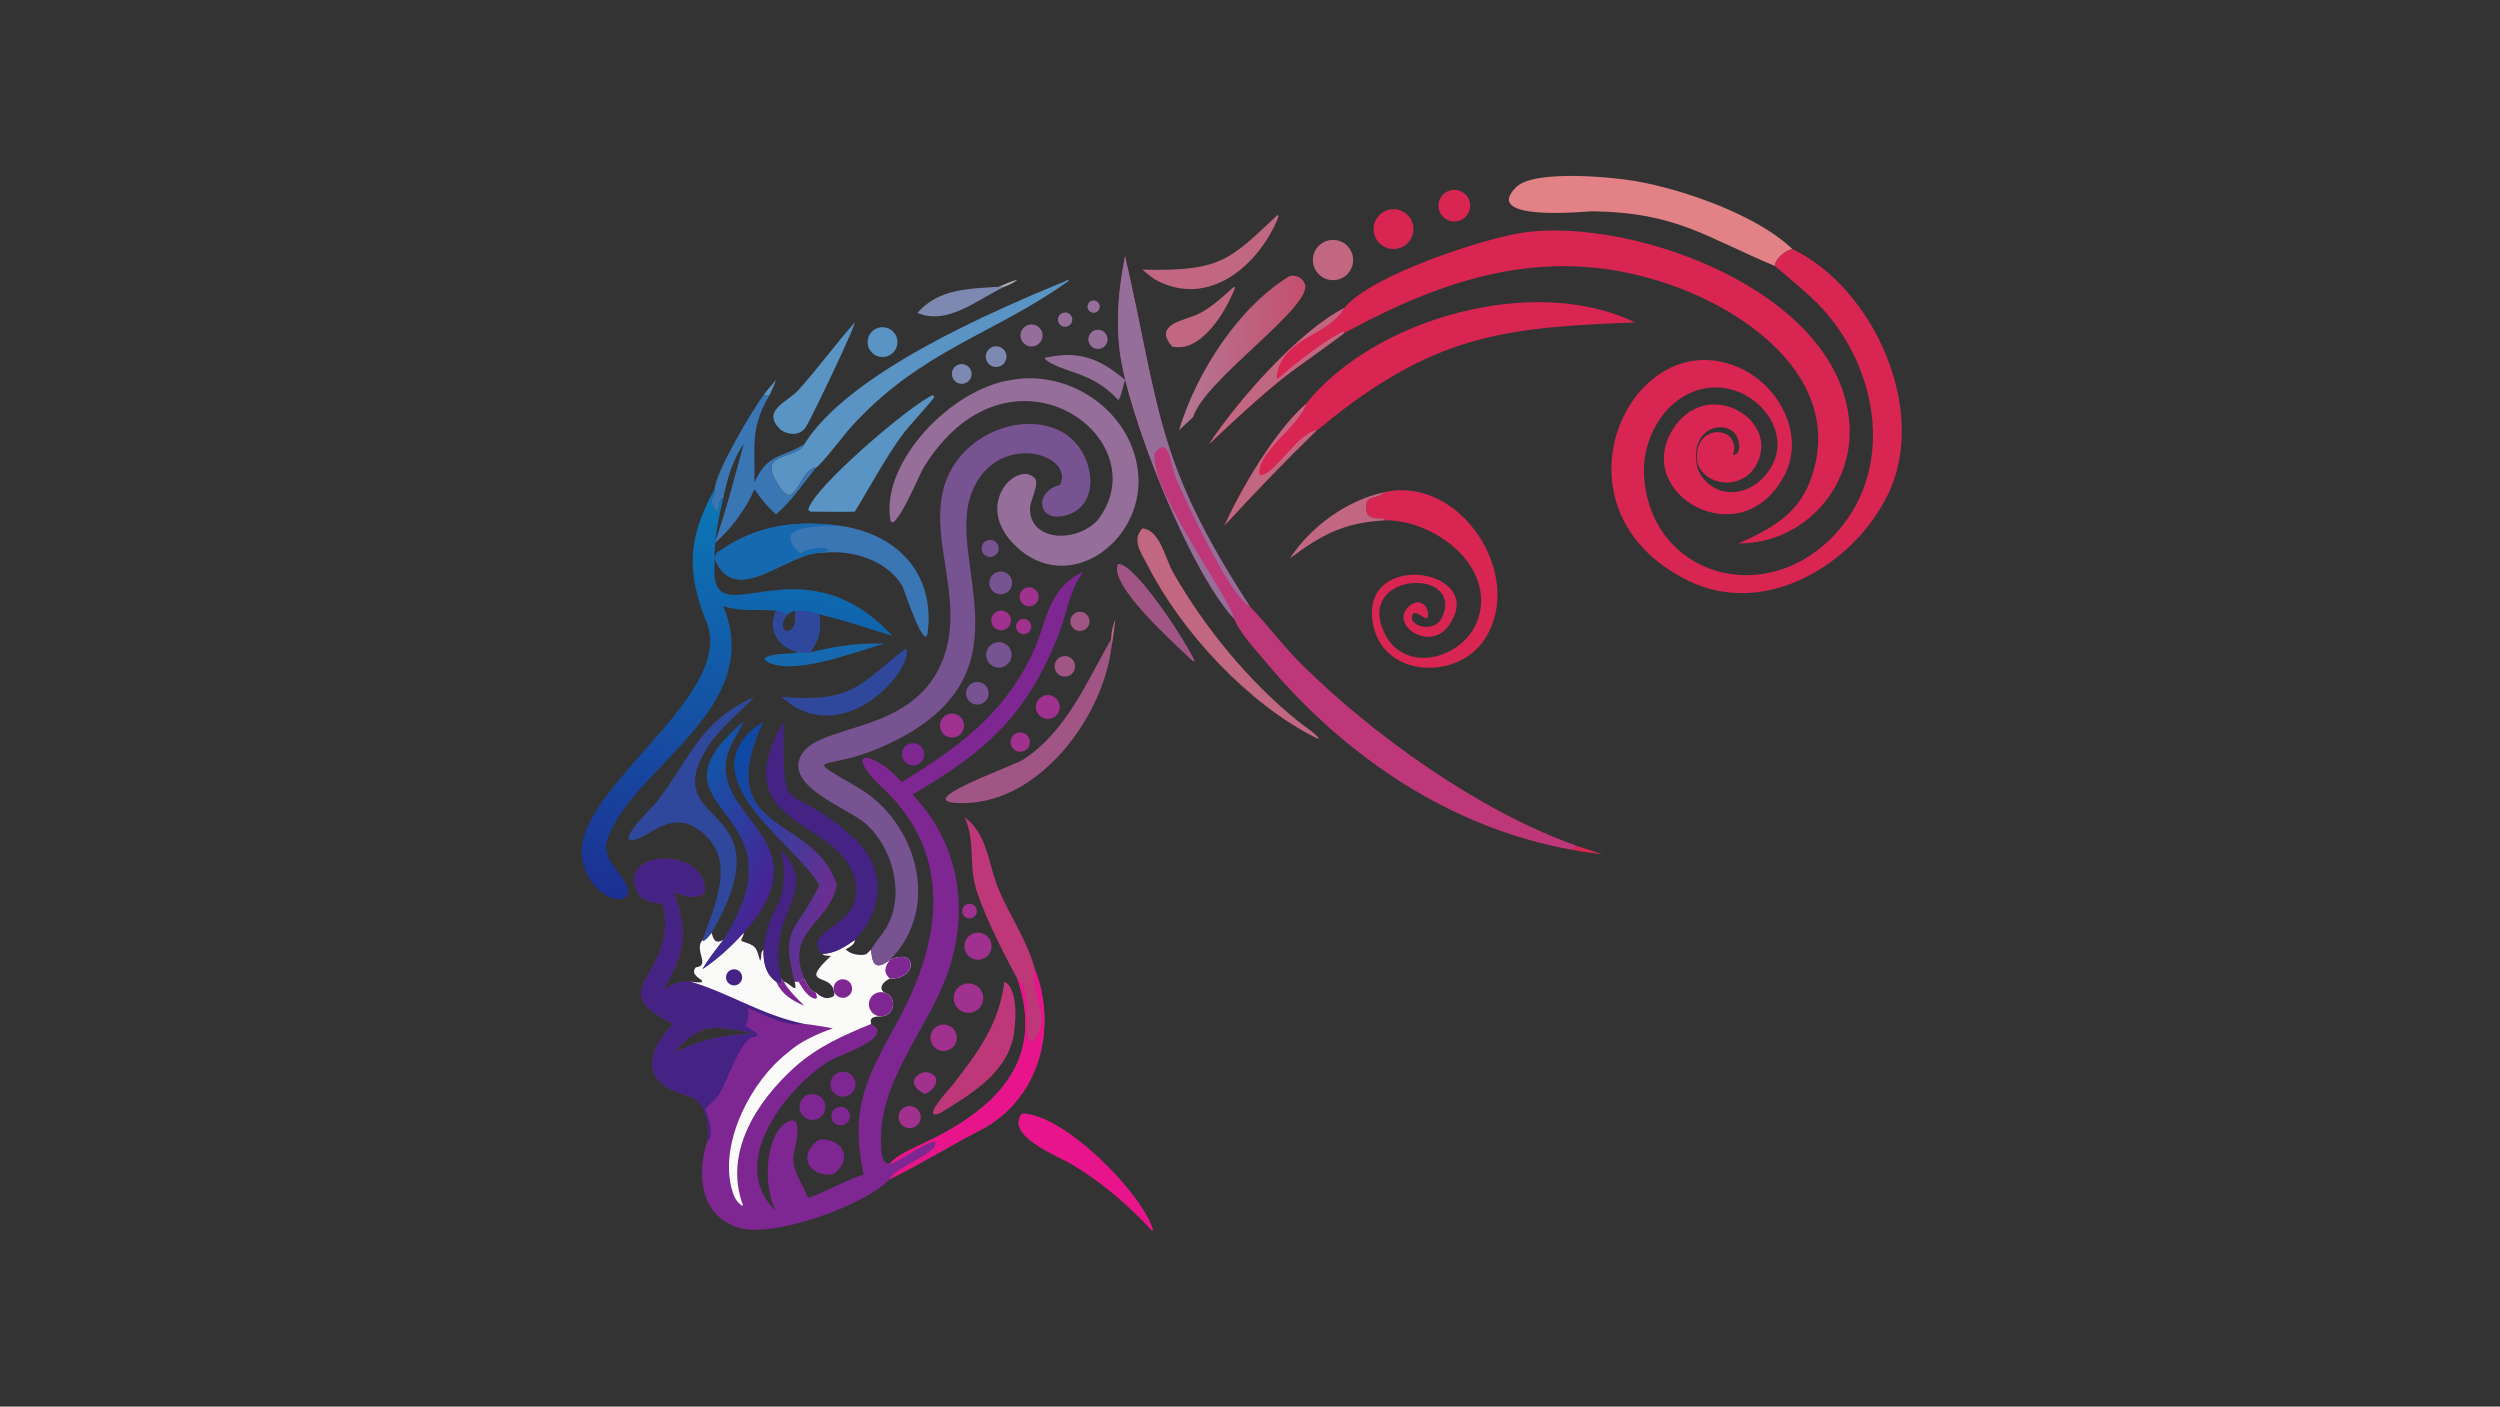 <?xml version="1.0" encoding="UTF-8"?> <svg xmlns="http://www.w3.org/2000/svg" xmlns:xlink="http://www.w3.org/1999/xlink" width="3839" height="2160" viewBox="0 0 3839 2160"><rect x="0" y="0" width="3839" height="2160" fill="#333333" stroke="none"/><path fill="#7E2792" transform="matrix(4.219 0 0 4.219 6.10352e-05 0)" d="M394.329 208.023C389.124 214.963 388.51 222.657 385.456 230.539C373.732 260.799 358.348 273.797 332.118 289.201C350.17 308.02 353.246 333.818 343.675 357.462C336.081 376.221 320.108 394.194 320.663 415.365C320.721 417.59 320.52 423.936 323.858 423.505C326.142 423.779 335.873 415.917 340.357 415.48C342.491 419.521 325.911 424.577 323.858 429.162C314.735 438.832 281.331 450.732 268.811 446.826C254.61 442.396 253.461 427.281 257.63 414.778C258.513 394.196 247.325 401.762 239.548 393.07C234.005 386.875 240.31 377.076 245.124 372.674C217.929 359.768 247.374 355.47 241.251 328.817C237.315 328.578 233.935 328.378 231.91 324.355C225.181 310.983 250.746 308.208 255.852 320.114C259.444 328.49 249.431 326.857 245.124 324.441C250.322 338.972 249.71 346.538 241.251 360.276C244.881 358.29 247.091 357.092 251.363 357.276C252.786 357.51 253.999 357.662 255.446 357.508L255.577 356.961C253.878 355.586 251.477 354.362 253.222 352.121C258.851 351.444 252.451 345.962 255.676 342.134L255.926 342.452C256.996 342.183 258.231 340.392 259.006 339.534C259.733 342.155 260.41 343.636 263.239 342.134C260.616 345.582 257.895 348.993 255.676 352.722C261.096 349.209 266.296 344.256 270.686 339.534C270.702 340.967 269.553 341.553 269.858 342.53C275.241 344.234 275.189 344.576 276.635 349.725C277.512 348.491 276.505 346.733 277.912 345.639C277.748 350.081 278.625 354.53 282.439 357.276C285.822 358.844 284.186 359.156 284.309 356.171L285.262 357.276C287.268 357.612 290.631 362.45 289.223 357.276L290.65 357.276L292.757 356.171C293.586 357.779 294.748 360.971 296.86 361.146C298.792 363.03 301.101 364.148 303.603 362.482L303.71 361.258C303.595 361.015 303.509 360.758 303.454 360.495C302.233 354.148 290.508 359.03 302.453 347.943C301.045 347.691 300.399 348.083 299.216 347.195C303.906 347.058 307.398 344.685 311.129 342.134C311.071 343.883 309.198 344.717 307.831 345.491C309.28 347.363 312.97 347.958 315.22 347.359L317.083 345.639C317.357 351.141 318.863 353.274 323.858 349.37L323.858 349.37C334.142 344.663 333.897 356.598 323.858 356.171C321.779 357.15 319.483 359.358 321.776 361.241C323.883 361.789 325.275 363.793 325.052 365.959C324.829 368.126 323.058 369.804 320.884 369.912C318.904 370.006 316.222 369.829 317.083 372.674C326.175 377.477 305.359 384.16 302.905 385.566C287.073 394.634 263.881 423.406 282.439 440.731C277.633 432.309 278.344 412.646 286.667 408.343C293.05 405.043 289.083 418.571 288.855 420.367C288.09 426.386 292.277 430.636 294.068 436.049C301.063 433.739 307.336 429.705 314.329 427.51C309.069 402.553 315.88 391.633 326.932 371.343C342.696 342.401 347.012 311.056 321.548 287.083C305.647 272.113 317.899 272.894 328.192 284.672C348.331 272.279 364.313 260.844 375.144 239.239C381.475 226.61 380.544 214.76 394.329 208.023ZM245.124 383.199C250.07 381.045 254.779 378.986 260.088 377.853C264.942 377.007 269.663 376.325 274.595 376.237C268.93 374.865 263.491 373.78 257.63 374.278C252.367 375.698 248.631 379.156 245.124 383.199Z"></path><path fill="#442384" transform="matrix(4.219 0 0 4.219 6.10352e-05 0)" d="M241.251 328.817C237.315 328.578 233.935 328.378 231.91 324.355C225.181 310.983 250.746 308.208 255.852 320.114C259.444 328.49 249.431 326.857 245.124 324.441C250.322 338.972 249.71 346.538 241.251 360.276C244.881 358.29 247.091 357.092 251.363 357.276C265.918 361.607 276.807 369.318 292.757 372.674C286.936 373.997 277.452 369.2 272.151 366.83L272.221 367.335C273.35 375.957 267.699 370.689 275.368 375.947L275.717 376.736L275.085 377.37C269.841 376.595 265.079 393.355 261.432 398.739C260.225 400.521 258.264 401.926 256.772 403.491C257.606 406.662 260.065 412.208 257.909 415.179L257.63 414.778C258.513 394.196 247.325 401.762 239.548 393.07C234.005 386.875 240.31 377.076 245.124 372.674C217.929 359.768 247.374 355.47 241.251 328.817ZM245.124 383.199C250.07 381.045 254.779 378.986 260.088 377.853C264.942 377.007 269.663 376.325 274.595 376.237C268.93 374.865 263.491 373.78 257.63 374.278C252.367 375.698 248.631 379.156 245.124 383.199Z"></path><path fill="#FAFAF9" transform="matrix(4.219 0 0 4.219 6.10352e-05 0)" d="M255.676 342.134L255.926 342.452C256.996 342.183 258.231 340.392 259.006 339.534C259.733 342.155 260.41 343.636 263.239 342.134C260.616 345.582 257.895 348.993 255.676 352.722C261.096 349.209 266.296 344.256 270.686 339.534C270.702 340.967 269.553 341.553 269.858 342.53C275.241 344.234 275.189 344.576 276.635 349.725C277.512 348.491 276.505 346.733 277.912 345.639C277.748 350.081 278.625 354.53 282.439 357.276C285.822 358.844 284.186 359.156 284.309 356.171L285.262 357.276C287.268 357.612 290.631 362.45 289.223 357.276L290.65 357.276L292.757 356.171C293.586 357.779 294.748 360.971 296.86 361.146C298.792 363.03 301.101 364.148 303.603 362.482L303.71 361.258C303.595 361.015 303.509 360.758 303.454 360.495C302.233 354.148 290.508 359.03 302.453 347.943C301.045 347.691 300.399 348.083 299.216 347.195C303.906 347.058 307.398 344.685 311.129 342.134C311.071 343.883 309.198 344.717 307.831 345.491C309.28 347.363 312.97 347.958 315.22 347.359L317.083 345.639C317.357 351.141 318.863 353.274 323.858 349.37L323.858 349.37C334.142 344.663 333.897 356.598 323.858 356.171C321.779 357.15 319.483 359.358 321.776 361.241C323.883 361.789 325.275 363.793 325.052 365.959C324.829 368.126 323.058 369.804 320.884 369.912C318.904 370.006 316.222 369.829 317.083 372.674C306.651 377.003 297.787 380.842 289.223 388.439C275.393 400.97 263.309 419.464 270.438 438.725L270.057 438.838C267.447 436.97 266.977 434.973 266.138 432.047C262.133 415.029 273.644 393.269 286.645 383.199C291.461 378.93 297.181 376.456 303.155 374.278C299.701 373.69 296.243 373.033 292.757 372.674C276.807 369.318 265.918 361.607 251.363 357.276C252.786 357.51 253.999 357.662 255.446 357.508L255.577 356.961C253.878 355.586 251.477 354.362 253.222 352.121C258.851 351.444 252.451 345.962 255.676 342.134Z"></path><path fill="#7E2792" transform="matrix(4.219 0 0 4.219 6.10352e-05 0)" d="M320.884 369.912C319.15 369.997 317.528 369.057 316.74 367.511C315.951 365.965 316.143 364.1 317.23 362.746C318.317 361.393 320.097 360.804 321.776 361.241C323.883 361.789 325.275 363.793 325.052 365.959C324.829 368.126 323.058 369.804 320.884 369.912Z"></path><path fill="#7E2792" transform="matrix(4.219 0 0 4.219 6.10352e-05 0)" d="M323.858 349.37C334.142 344.663 333.897 356.598 323.858 356.171C321.393 353.82 322.05 352.018 323.858 349.37Z"></path><path fill="#7E2792" transform="matrix(4.219 0 0 4.219 6.10352e-05 0)" d="M303.454 360.495C303.091 358.743 304.155 357.012 305.882 356.545C307.608 356.079 309.399 357.038 309.968 358.734C310.536 360.429 309.686 362.275 308.028 362.944C306.369 363.613 304.477 362.874 303.71 361.258C303.595 361.015 303.509 360.758 303.454 360.495Z"></path><path fill="#7E2792" transform="matrix(4.219 0 0 4.219 6.10352e-05 0)" d="M284.309 356.171L285.262 357.276C287.017 360.518 290.186 363.463 292.757 366.096C288.087 364.018 284.746 362.093 282.439 357.276C285.822 358.844 284.186 359.156 284.309 356.171Z"></path><path fill="#7E2792" transform="matrix(4.219 0 0 4.219 6.10352e-05 0)" d="M292.757 356.171C293.586 357.779 294.748 360.971 296.86 361.146L297.4 362.945L297.015 363.535C294.176 363.304 291.902 359.519 290.65 357.276L292.757 356.171Z"></path><path fill="#442384" transform="matrix(4.219 0 0 4.219 6.10352e-05 0)" d="M266.104 352.997C267.088 352.604 268.209 352.772 269.035 353.437C269.861 354.103 270.264 355.162 270.089 356.208C269.915 357.254 269.19 358.126 268.193 358.487C266.686 359.034 265.018 358.27 264.448 356.77C263.877 355.271 264.614 353.592 266.104 352.997Z"></path><path fill="#D92552" transform="matrix(4.219 0 0 4.219 6.10352e-05 0)" d="M652.37 90.641C681.575 104.619 702.087 148.897 687.25 179.789C674.946 205.407 642.555 224.965 614.785 211.508C560.254 185.085 594.52 114.623 634.475 134.513C647.939 141.216 656.971 158.682 649.509 172.977C634.02 202.653 594.386 180.182 608.656 156.604C621.15 135.961 649.696 153.392 638.56 170.3C633.496 177.989 621.241 177.293 617.807 168.68C615.484 153.454 634.262 154.537 630.782 165.691C633.689 165.056 633.291 161.874 632.487 159.545C629.96 152.23 614.256 154.334 617.807 170.365C622.02 180.716 634.054 181.922 641.749 173.857C655.217 159.743 640.221 140.111 623.335 141.051C607.57 141.929 597.534 158.322 598.378 173.012C600.487 209.695 643.422 222.483 669.013 193.217C690.325 168.845 682.79 131.788 661.344 110.289C656.563 105.496 651.128 101.237 646.018 96.795C645.794 94.262 650.177 90.88 652.37 90.641Z"></path><path fill="#D92552" transform="matrix(4.219 0 0 4.219 6.10352e-05 0)" d="M489.314 112.114C498.552 100.238 541.277 86.239 555.578 84.476C595.091 79.605 667.487 105.472 672.959 152.195C675.796 176.419 656.972 197.906 632.79 197.799C644.193 192.624 654.153 187.54 658.849 175.01C671.902 140.18 638.774 114.882 609.721 104.282C566.002 88.331 528.177 100.083 489.314 121.184C489.025 121.633 470.455 134.863 468.226 136.617C458.348 144.393 449.203 153.001 440.079 161.637C450.356 145.909 473.051 120.247 489.314 112.114Z"></path><path fill="#C26782" transform="matrix(4.219 0 0 4.219 6.10352e-05 0)" d="M440.079 161.637C450.356 145.909 473.051 120.247 489.314 112.114C482.996 122.75 466.337 122.736 464.65 137.205L464.998 137.976C469.986 133.383 482.759 123.42 488.755 120.737L489.314 121.184C489.025 121.633 470.455 134.863 468.226 136.617C458.348 144.393 449.203 153.001 440.079 161.637Z"></path><path fill="#785391" transform="matrix(4.219 0 0 4.219 6.10352e-05 0)" d="M317.083 345.639C318.646 342.672 320.921 340.46 322.6 337.633C329.642 325.777 324.946 308.19 314.776 299.543C308.185 293.94 285.704 286.266 291.509 275.05C297.512 263.453 328.682 267.38 341.178 244.409C355.748 217.625 330.329 188.151 350.051 165.516C358.623 155.677 374.639 150.699 386.636 157.262C398.232 163.605 401.799 184.185 387.566 187.685C377.342 190.199 376.501 178.643 385.801 176.531C391.414 165.204 363.143 156.714 353.966 178.542C342.983 204.665 379.165 247.394 319.351 272.555C299.782 280.788 291.069 274.19 312.283 286.637C333.861 299.297 342.761 330.604 323.858 349.37C318.863 353.274 317.357 351.141 317.083 345.639Z"></path><path fill="#BE3879" transform="matrix(4.219 0 0 4.219 6.10352e-05 0)" d="M409.483 93.176C422.41 149.823 420.538 167.827 454.856 220.644C461.409 227.479 466.991 235.107 473.762 241.811C499.935 267.729 538.634 295.416 574.101 307.934L572.229 309.306C527.706 301.392 489.029 275.042 460.401 240.573C456.598 235.994 451.445 230.707 449.162 225.185C432.807 207.57 410.242 150.446 407.519 127.496C406.119 115.694 407.249 104.76 409.483 93.176Z"></path><path fill="#956F9A" transform="matrix(4.219 0 0 4.219 6.10352e-05 0)" d="M409.483 93.176C422.41 149.823 420.538 167.827 454.856 220.644C447.679 217.095 431.912 182.93 428.089 174.199C425.776 168.914 425.846 158.29 420.313 164.754C417.607 176.985 448.335 218.768 449.162 225.185C432.807 207.57 410.242 150.446 407.519 127.496C406.119 115.694 407.249 104.76 409.483 93.176Z"></path><defs><linearGradient id="gradient_0" gradientUnits="userSpaceOnUse" x1="259.388" y1="331.043" x2="277.582" y2="185.485"><stop offset="0" stop-color="#1C3093"></stop><stop offset="1" stop-color="#0C76B6"></stop></linearGradient></defs><path fill="url(#gradient_0)" transform="matrix(4.219 0 0 4.219 6.10352e-05 0)" d="M260.088 178.043C260.5 179.91 259.046 180.975 259.031 182.651C259.018 184.034 260.793 185.383 260.998 186.972L261.106 186.968C261.459 185.04 261.679 182.938 262.687 181.23L263.239 181.363C261.609 188.063 260.39 194.333 260.088 201.235L260.088 205.23C257.969 233.79 290.504 194.568 324.83 231.442C316.032 228.759 307.144 225.702 298.194 223.615C298.996 229.362 298.192 232.577 294.936 237.459C293.448 237.598 292.137 237.692 290.65 237.459C283.228 235.419 279.31 229.563 282.439 222.235C275.657 221.63 269.953 222.791 263.239 220.644C278.702 257.889 230.643 278.976 221.202 305.101C218.555 312.426 225.295 316.248 227.983 322.132C231.813 330.513 216.636 329.231 212.293 314.483C204.865 289.257 268.082 254.201 257.236 226.742C250.154 208.812 249.816 196.713 260.088 178.043ZM289.223 222.235C288.327 222.64 287.416 222.994 286.645 223.615C280.654 230.629 291.24 233.247 289.223 222.235Z"></path><path fill="#2F489B" transform="matrix(4.219 0 0 4.219 6.10352e-05 0)" d="M282.439 222.235C284.002 222.482 285.36 222.614 286.645 223.615C280.654 230.629 291.24 233.247 289.223 222.235C291.915 222.118 295.664 222.679 298.194 223.615C298.996 229.362 298.192 232.577 294.936 237.459C293.448 237.598 292.137 237.692 290.65 237.459C283.228 235.419 279.31 229.563 282.439 222.235Z"></path><path fill="#956F9A" transform="matrix(4.219 0 0 4.219 6.10352e-05 0)" d="M368.132 138.294C390.119 134.25 413.12 150.792 414.35 173.544C415.645 197.508 388.719 216.885 369.779 198.839C353.619 183.442 370.609 167.307 376.653 174.105C378.433 176.108 374.97 182.055 374.887 184.937C374.551 196.666 391.036 198.096 399.467 189.408C422.666 159.404 366.89 119.186 335.804 170.788C335.119 171.924 325.028 195.595 324.016 188.948C320.812 167.886 346.453 141.408 368.132 138.294Z"></path><path fill="#D92552" transform="matrix(4.219 0 0 4.219 6.10352e-05 0)" d="M475.33 147.016C500.266 115.72 558.617 99.565 595.107 117.355C549.59 119.122 523.893 121.275 484.794 152.24C483.059 153.614 481.168 155.473 479.279 156.568C466.738 168.836 457.662 178.307 445.691 191.207C452.035 177.447 463.912 157.097 475.33 147.016Z"></path><path fill="#C26782" transform="matrix(4.219 0 0 4.219 6.10352e-05 0)" d="M445.691 191.207C452.035 177.447 463.912 157.097 475.33 147.016C473.087 155.012 457.366 164.481 458.422 172.815C463.112 174.069 472.138 157.602 479.279 156.568C466.738 168.836 457.662 178.307 445.691 191.207Z"></path><path fill="#E38286" transform="matrix(4.219 0 0 4.219 6.10352e-05 0)" d="M646.018 96.795C620.992 86.455 610.463 77.323 579.441 76.902C578.04 76.883 538.657 80.981 551.92 68.046C558.4 61.726 586.584 64.398 595.14 65.891C612.819 68.974 639.422 78.237 652.37 90.641C650.177 90.88 645.794 94.262 646.018 96.795Z"></path><path fill="#D92552" transform="matrix(4.219 0 0 4.219 6.10352e-05 0)" d="M503.777 179.166C531.199 172.76 555.371 209.176 540.525 232.454C530.755 247.772 503.858 246.77 499.839 227.655C493.861 199.23 542.958 207.054 526.98 228.093C520.125 237.12 506.085 227.523 512.46 221.024C516.018 217.395 519.972 219.747 519.809 224.274L519.246 225.027C517.532 224.728 516.186 222.923 514.563 223.059C511.098 227.565 521.881 230.972 524.797 224.803C533.35 206.706 493.888 207.81 503.614 229.812C510.767 245.993 533.003 239.893 537.921 225.393C544.499 205.998 521.86 188.927 503.777 189.408L503.538 188.637C499.961 188.737 497.419 188.909 497.173 184.741C496.89 179.946 501.519 181.923 503.777 179.166Z"></path><path fill="#BE3879" transform="matrix(4.219 0 0 4.219 6.10352e-05 0)" d="M370.263 356.171C365.338 347.314 356.282 329.342 354.568 320.724C352.996 312.821 354.649 305.06 351.087 297.431C359.524 303.719 359.608 314.243 363.307 323.253C367.424 333.28 373.807 342.106 376.665 352.722C385.026 374.462 378.318 400.241 356.766 411.343C346.032 416.871 333.666 424.487 323.858 429.162C325.911 424.577 342.491 419.521 340.357 415.48C335.873 415.917 326.142 423.779 323.858 423.505C326.626 420.4 332.189 417.988 335.919 416.235C361.813 404.063 380.852 386.749 370.263 356.171Z"></path><path fill="#E8148B" transform="matrix(4.219 0 0 4.219 6.10352e-05 0)" d="M370.263 356.171C376.212 360.515 372.143 374.97 374.894 379.065L375.715 378.974C383.62 371.354 374.483 360.934 376.665 352.722C385.026 374.462 378.318 400.241 356.766 411.343C346.032 416.871 333.666 424.487 323.858 429.162C325.911 424.577 342.491 419.521 340.357 415.48C335.873 415.917 326.142 423.779 323.858 423.505C326.626 420.4 332.189 417.988 335.919 416.235C361.813 404.063 380.852 386.749 370.263 356.171Z"></path><path fill="#3976B3" transform="matrix(4.219 0 0 4.219 6.10352e-05 0)" d="M260.936 201.235C274.45 191.564 288.13 189.308 304.606 191.207C325.861 193.801 340.373 208.085 337.66 230.173C336.699 237.996 328.74 213.778 328.468 213.326C322.641 203.627 309.872 199.977 299.216 201.235C286.83 200.629 267.617 221.92 260.088 203.224L260.936 201.235Z"></path><path fill="#1668AF" transform="matrix(4.219 0 0 4.219 6.10352e-05 0)" d="M260.936 201.235C274.45 191.564 288.13 189.308 304.606 191.207C303.39 191.798 278.96 189.927 290.918 201.129L291.696 201.299C294.053 199.526 298.544 199.124 301.352 199.81L301.565 200.33L299.216 201.235C286.83 200.629 267.617 221.92 260.088 203.224L260.936 201.235Z"></path><path fill="#5994C4" transform="matrix(4.219 0 0 4.219 6.10352e-05 0)" d="M292.757 161.637C309.187 135.481 361.479 113.172 388.871 101.834L389.005 102.194C362.055 121.638 335.183 127.267 309.63 155.574C306.704 158.815 299.667 168.342 296.86 170.365L296.431 170.152C289.876 172.569 289.371 189.097 281.667 173.642C277.164 164.608 290.794 166.806 292.757 161.637Z"></path><path fill="#2F489B" transform="matrix(4.219 0 0 4.219 6.10352e-05 0)" d="M255.676 342.134C259.373 331.243 267.222 315.627 257.98 305.345C245.364 291.306 235.471 306.511 229.568 305.767C225.526 305.257 238.079 293.127 239.058 291.854C251.248 276.011 254.662 262.441 274.595 253.641C268.331 260.347 261.224 265.436 256.536 273.609C240.236 302.029 286.977 291.434 259.006 339.534C258.231 340.392 256.996 342.183 255.926 342.452L255.676 342.134Z"></path><path fill="#442384" transform="matrix(4.219 0 0 4.219 6.10352e-05 0)" d="M285.262 262.557C284.822 301.398 285.561 281.757 311.003 305.275C322.857 316.233 321.703 330.825 311.129 342.134C307.398 344.685 303.906 347.058 299.216 347.195C290.883 338.188 314.874 337.788 311.344 320.728C306.555 297.579 262.627 301.593 285.262 262.557Z"></path><defs><linearGradient id="gradient_1" gradientUnits="userSpaceOnUse" x1="282.695" y1="318.341" x2="247.446" y2="300.188"><stop offset="0" stop-color="#482393"></stop><stop offset="1" stop-color="#1454A8"></stop></linearGradient></defs><path fill="url(#gradient_1)" transform="matrix(4.219 0 0 4.219 6.10352e-05 0)" d="M270.686 262.557C268.917 266.751 265.837 270.465 264.719 274.938C258.872 298.331 300.727 305.693 270.686 339.534C266.296 344.256 261.096 349.209 255.676 352.722C257.895 348.993 260.616 345.582 263.239 342.134C295.208 292.413 231.04 296.083 270.686 262.557Z"></path><path fill="#A15585" transform="matrix(4.219 0 0 4.219 6.10352e-05 0)" d="M404.456 232.538C404.497 233.729 404.52 234.9 404.456 236.092C401.173 261.129 378.707 291.585 351.461 292.282C328.031 292.881 368.461 279.082 372.466 276.456C388.167 266.159 395.545 248.175 404.456 232.538Z"></path><defs><linearGradient id="gradient_2" gradientUnits="userSpaceOnUse" x1="473.634" y1="127.622" x2="431.153" y2="126.663"><stop offset="0" stop-color="#C3506E"></stop><stop offset="1" stop-color="#B57693"></stop></linearGradient></defs><path fill="url(#gradient_2)" transform="matrix(4.219 0 0 4.219 6.10352e-05 0)" d="M469.496 100.427C471.84 100.158 473.658 100.805 474.811 103.055C478.89 111.01 438.711 137.743 434.246 151.817L429.137 156.568C435.325 135.929 450.708 111.695 469.496 100.427Z"></path><path fill="#C26782" transform="matrix(4.219 0 0 4.219 6.10352e-05 0)" d="M415.782 192.318C422.297 192.887 424.113 203.353 426.966 208.347C438.421 228.398 454.415 247.938 472.474 262.535C474.867 264.47 478.272 266.442 480.141 268.812L479.279 268.712C454.419 256.372 429.889 229.893 417.649 205.652C415.39 201.178 411.764 196.731 415.782 192.318Z"></path><defs><linearGradient id="gradient_3" gradientUnits="userSpaceOnUse" x1="305.149" y1="317.678" x2="259.682" y2="302.495"><stop offset="0" stop-color="#6B2E91"></stop><stop offset="1" stop-color="#0B4AA5"></stop></linearGradient></defs><path fill="url(#gradient_3)" transform="matrix(4.219 0 0 4.219 6.10352e-05 0)" d="M298.194 322.175C289.792 306.949 247.95 281.949 277.912 262.557C258.488 304.308 296.328 295.854 304.606 322.175C301.537 336.685 285.514 338.718 292.757 356.171L290.65 357.276L289.223 357.276C283.795 337.289 289.934 339.238 297.989 322.607L298.194 322.175Z"></path><path fill="#3976B3" transform="matrix(4.219 0 0 4.219 6.10352e-05 0)" d="M280.103 143.822C273.046 155.39 274.799 162.868 274.595 175.54C279.634 164.751 284.172 167.034 292.757 161.637C290.794 166.806 277.164 164.608 281.667 173.642C289.371 189.097 289.876 172.569 296.431 170.152L296.86 170.365C292.396 175.958 287.913 182.633 282.439 187.204C279.312 184.408 276.891 181.545 274.595 178.043C271.453 185.487 266.14 192.41 260.088 197.799C264.723 184.424 267.014 174.874 270.686 161.637C266.715 167.098 264.544 174.798 263.239 181.363L262.687 181.23C261.679 182.938 261.459 185.04 261.106 186.968L260.998 186.972C260.793 185.383 259.018 184.034 259.031 182.651C259.046 180.975 260.5 179.91 260.088 178.043C260.754 171.175 273.736 149.413 277.912 143.822L280.103 143.822Z"></path><path fill="#5994C4" transform="matrix(4.219 0 0 4.219 6.10352e-05 0)" d="M339.481 143.822L340.109 144.452C339.796 145.304 330.345 155.673 328.813 157.748C322.096 166.844 317.027 176.634 311.129 186.221C305.757 186.405 300.317 186.224 294.936 186.221L294.187 185.596C295.247 178.19 331.256 147.345 339.481 143.822Z"></path><path fill="#E8148B" transform="matrix(4.219 0 0 4.219 6.10352e-05 0)" d="M371.989 405.272C387.004 405.264 415.668 434.006 419.736 447.775L419.134 447.797C410.517 438.477 400.99 430.313 390.083 423.776C385.34 420.933 365.364 413.263 371.989 405.272Z"></path><path fill="#BE3879" transform="matrix(4.219 0 0 4.219 6.10352e-05 0)" d="M365.584 357.276C370.899 359.872 369.776 373.685 368.651 378.277C365.441 391.386 352.592 398.714 341.974 405.272C334.862 407.818 345.753 396.102 346.682 394.923C356.08 382.993 363.633 372.587 365.584 357.276Z"></path><path fill="#5994C4" transform="matrix(4.219 0 0 4.219 6.10352e-05 0)" d="M311.129 117.355C311.142 119.224 295.395 152.136 293.34 155.382C291.291 158.618 287.194 158.459 284.309 156.568C276.673 149.465 286.547 146.459 290.633 141.926C297.743 134.038 304.021 125.323 311.129 117.355Z"></path><path fill="#C26782" transform="matrix(4.219 0 0 4.219 6.10352e-05 0)" d="M465.041 78.186L465.386 78.817C458.288 96.594 439.955 112.386 420.502 101.803C418.852 100.765 417.315 99.357 415.782 98.143C444.248 98.788 447.276 94.885 465.041 78.186Z"></path><path fill="#2F489B" transform="matrix(4.219 0 0 4.219 6.10352e-05 0)" d="M329.49 236.092C333.931 240.209 312.159 269.933 289.223 257.346C287.549 256.17 285.939 254.878 284.309 253.641C310.127 255.733 312.27 249.79 329.49 236.092Z"></path><path fill="#442384" transform="matrix(4.219 0 0 4.219 6.10352e-05 0)" d="M277.912 345.639C279.252 329.281 288.292 330.262 284.309 309.306C299.131 325.148 278.43 331.768 284.309 356.171C284.186 359.156 285.822 358.844 282.439 357.276C278.625 354.53 277.748 350.081 277.912 345.639Z"></path><path fill="#C26782" transform="matrix(4.219 0 0 4.219 6.10352e-05 0)" d="M449.162 104.379L449.499 104.807C446.366 112.931 437.371 128.595 426.618 126.134C419.683 118.081 430.722 116.721 435.732 114.482C440.631 112.293 445.125 107.878 449.162 104.379Z"></path><path fill="#A15585" transform="matrix(4.219 0 0 4.219 6.10352e-05 0)" d="M407.028 205.23C413.757 205.374 432.885 235.632 434.779 240.507L434.246 240.722C428.538 235.225 402.786 212.523 407.028 205.23Z"></path><path fill="#956F9A" transform="matrix(4.219 0 0 4.219 6.10352e-05 0)" d="M382.271 129.862C393.325 127.711 400.875 130.945 409.483 138.294C408.842 140.099 408.121 144.424 407.028 145.631C397.283 134.806 386.667 135.947 380.287 130.655L380.432 130.177L382.271 129.862Z"></path><path fill="#C26782" transform="matrix(4.219 0 0 4.219 6.10352e-05 0)" d="M483.286 87.564C487.163 86.526 491.153 88.801 492.236 92.666C493.319 96.531 491.092 100.549 487.241 101.678C484.709 102.42 481.974 101.743 480.08 99.906C478.185 98.069 477.425 95.355 478.088 92.801C478.752 90.246 480.737 88.246 483.286 87.564Z"></path><path fill="#D92552" transform="matrix(4.219 0 0 4.219 6.10352e-05 0)" d="M506.153 76.212C510.102 75.632 513.776 78.354 514.374 82.301C514.973 86.248 512.27 89.936 508.327 90.553C504.357 91.175 500.638 88.449 500.036 84.475C499.433 80.501 502.177 76.795 506.153 76.212Z"></path><path fill="#C26782" transform="matrix(4.219 0 0 4.219 6.10352e-05 0)" d="M503.777 179.166C501.519 181.923 496.89 179.946 497.173 184.741C497.419 188.909 499.961 188.737 503.538 188.637L503.777 189.408C489.183 190.276 481.226 194.476 469.496 203.224C477.13 191.608 490.137 182.152 503.777 179.166Z"></path><path fill="#7E89B2" transform="matrix(4.219 0 0 4.219 6.10352e-05 0)" d="M333.92 113.862C341.655 105.031 352.665 105.105 363.493 104.379L365.584 104.379C356.009 108.861 344.729 118.647 333.92 113.862Z"></path><path fill="#1668AF" transform="matrix(4.219 0 0 4.219 6.10352e-05 0)" d="M294.936 237.459C303.802 235.19 312.667 233.921 321.824 234.281C312.098 236.925 287.05 246.944 278.403 240.279L278.307 239.554C281.28 237.52 287.074 238.215 290.65 237.459C292.137 237.692 293.448 237.598 294.936 237.459Z"></path><path fill="#7E2792" transform="matrix(4.219 0 0 4.219 6.10352e-05 0)" d="M298.194 414.778C307.374 414.31 310.496 422.457 303.155 427.51C293.56 428.231 290.463 419.827 298.194 414.778Z"></path><path fill="#D92552" transform="matrix(4.219 0 0 4.219 6.10352e-05 0)" d="M527.447 69.418C530.454 68.377 533.735 69.97 534.778 72.976C535.821 75.982 534.232 79.265 531.228 80.312C528.219 81.36 524.931 79.768 523.886 76.757C522.842 73.747 524.436 70.46 527.447 69.418Z"></path><path fill="#5994C4" transform="matrix(4.219 0 0 4.219 6.10352e-05 0)" d="M319.319 119.425C322.114 118.382 325.228 119.788 326.294 122.576C327.359 125.363 325.978 128.489 323.2 129.577C320.39 130.678 317.222 129.277 316.144 126.458C315.066 123.639 316.492 120.481 319.319 119.425Z"></path><path fill="#A0318E" transform="matrix(4.219 0 0 4.219 6.10352e-05 0)" d="M352.25 357.919C354.186 357.83 356.021 358.791 357.05 360.435C358.079 362.079 358.143 364.15 357.216 365.853C356.29 367.557 354.518 368.629 352.579 368.659C349.645 368.703 347.219 366.385 347.129 363.451C347.039 360.518 349.319 358.055 352.25 357.919Z"></path><path fill="#A0318E" transform="matrix(4.219 0 0 4.219 6.10352e-05 0)" d="M354.414 339.702C356.14 339.139 358.036 339.568 359.351 340.82C360.666 342.072 361.188 343.945 360.709 345.697C360.231 347.449 358.83 348.797 357.061 349.207C354.487 349.803 351.9 348.267 351.192 345.721C350.483 343.176 351.903 340.523 354.414 339.702Z"></path><path fill="#A0318E" transform="matrix(4.219 0 0 4.219 6.10352e-05 0)" d="M341.273 373.433C342.824 372.644 344.68 372.756 346.125 373.725C347.571 374.694 348.379 376.369 348.239 378.104C348.098 379.839 347.031 381.362 345.449 382.086C343.072 383.174 340.261 382.161 339.124 379.806C337.987 377.451 338.942 374.619 341.273 373.433Z"></path><path fill="#7E2792" transform="matrix(4.219 0 0 4.219 6.10352e-05 0)" d="M294.536 398.347C297.022 397.704 299.565 399.172 300.252 401.646C300.939 404.121 299.518 406.69 297.057 407.421C295.425 407.907 293.659 407.473 292.437 406.287C291.215 405.102 290.728 403.349 291.163 401.703C291.599 400.057 292.888 398.774 294.536 398.347Z"></path><path fill="#785391" transform="matrix(4.219 0 0 4.219 6.10352e-05 0)" d="M361.748 234.097C364.091 233.09 366.807 234.166 367.825 236.504C368.843 238.843 367.781 241.565 365.449 242.595C363.099 243.632 360.354 242.561 359.329 240.206C358.304 237.851 359.389 235.111 361.748 234.097Z"></path><path fill="#7E2792" transform="matrix(4.219 0 0 4.219 6.10352e-05 0)" d="M305.046 390.413C307.371 389.44 310.045 390.536 311.017 392.862C311.989 395.188 310.892 397.862 308.566 398.833C306.242 399.804 303.571 398.708 302.599 396.383C301.627 394.059 302.722 391.386 305.046 390.413Z"></path><path fill="#A0318E" transform="matrix(4.219 0 0 4.219 6.10352e-05 0)" d="M345.395 259.864C347.67 259.266 350.01 260.575 350.69 262.828C351.37 265.08 350.145 267.466 347.92 268.227C346.407 268.744 344.733 268.393 343.555 267.313C342.376 266.232 341.882 264.595 342.265 263.042C342.649 261.49 343.849 260.271 345.395 259.864Z"></path><path fill="#A0318E" transform="matrix(4.219 0 0 4.219 6.10352e-05 0)" d="M380.977 253.016C383.335 252.798 385.431 254.512 385.685 256.867C385.939 259.222 384.257 261.345 381.906 261.634C380.355 261.825 378.82 261.165 377.891 259.907C376.962 258.649 376.783 256.987 377.423 255.56C378.062 254.133 379.42 253.161 380.977 253.016Z"></path><path fill="#785391" transform="matrix(4.219 0 0 4.219 6.10352e-05 0)" d="M362.838 208.265C364.25 207.762 365.823 208.061 366.951 209.047C368.08 210.032 368.588 211.551 368.28 213.017C367.972 214.484 366.896 215.67 365.467 216.118C363.314 216.793 361.018 215.62 360.302 213.481C359.586 211.342 360.714 209.023 362.838 208.265Z"></path><path fill="#785391" transform="matrix(4.219 0 0 4.219 6.10352e-05 0)" d="M353.953 248.62C355.331 247.966 356.957 248.128 358.178 249.041C359.4 249.954 360.016 251.468 359.779 252.975C359.542 254.481 358.491 255.733 357.048 256.227C354.985 256.933 352.73 255.906 351.909 253.886C351.087 251.866 351.984 249.556 353.953 248.62Z"></path><path fill="#7E2792" transform="matrix(4.219 0 0 4.219 6.10352e-05 0)" d="M330.59 270.89C331.914 270.257 333.477 270.39 334.676 271.237C335.874 272.084 336.521 273.513 336.367 274.973C336.213 276.433 335.282 277.695 333.933 278.273C331.905 279.142 329.555 278.23 328.645 276.22C327.736 274.21 328.6 271.841 330.59 270.89Z"></path><path fill="#A0318E" transform="matrix(4.219 0 0 4.219 6.10352e-05 0)" d="M329.648 402.833C331.029 402.306 332.588 402.58 333.707 403.545C334.827 404.511 335.327 406.013 335.01 407.457C334.692 408.901 333.609 410.054 332.188 410.461C330.116 411.055 327.944 409.91 327.263 407.864C326.582 405.819 327.634 403.6 329.648 402.833Z"></path><path fill="#956F9A" transform="matrix(4.219 0 0 4.219 6.10352e-05 0)" d="M373.944 118.377C375.318 117.822 376.886 118.07 378.022 119.021C379.158 119.972 379.678 121.472 379.373 122.922C379.069 124.372 377.991 125.537 376.569 125.951C374.517 126.549 372.356 125.432 371.656 123.412C370.956 121.392 371.963 119.178 373.944 118.377Z"></path><path fill="#A0318E" transform="matrix(4.219 0 0 4.219 6.10352e-05 0)" d="M336.716 390.166C342.852 390.889 341.397 396.028 336.716 398.172C331.377 395.861 331.147 391.612 336.716 390.166Z"></path><path fill="#7E89B2" transform="matrix(4.219 0 0 4.219 6.10352e-05 0)" d="M361.009 126.373C362.895 125.513 365.122 126.338 365.993 128.219C366.865 130.1 366.055 132.332 364.18 133.216C362.288 134.107 360.032 133.288 359.152 131.39C358.273 129.492 359.106 127.241 361.009 126.373Z"></path><path fill="#A15585" transform="matrix(4.219 0 0 4.219 6.10352e-05 0)" d="M386.756 238.874C388.654 238.444 390.565 239.544 391.148 241.402C391.73 243.259 390.791 245.253 388.987 245.986C387.682 246.516 386.189 246.268 385.126 245.343C384.064 244.418 383.611 242.974 383.955 241.608C384.299 240.241 385.382 239.184 386.756 238.874Z"></path><path fill="#7E89B2" transform="matrix(4.219 0 0 4.219 6.10352e-05 0)" d="M348.976 132.692C350.843 132.105 352.837 133.123 353.456 134.98C354.075 136.838 353.092 138.849 351.246 139.5C350.024 139.932 348.663 139.67 347.688 138.815C346.713 137.96 346.274 136.646 346.541 135.377C346.808 134.108 347.739 133.081 348.976 132.692Z"></path><path fill="#A0318E" transform="matrix(4.219 0 0 4.219 6.10352e-05 0)" d="M363.299 222.397C365.185 221.802 367.197 222.849 367.791 224.735C368.386 226.622 367.338 228.633 365.452 229.227C363.567 229.821 361.557 228.774 360.963 226.888C360.369 225.003 361.415 222.992 363.299 222.397Z"></path><path fill="#A0318E" transform="matrix(4.219 0 0 4.219 6.10352e-05 0)" d="M369.886 266.9C371.621 266.104 373.675 266.837 374.515 268.552C375.355 270.267 374.675 272.34 372.982 273.223C371.848 273.815 370.482 273.745 369.414 273.04C368.347 272.336 367.745 271.107 367.843 269.831C367.941 268.556 368.723 267.433 369.886 266.9Z"></path><path fill="#956F9A" transform="matrix(4.219 0 0 4.219 6.10352e-05 0)" d="M398.372 120.245C399.563 119.788 400.908 120.016 401.881 120.839C402.855 121.663 403.302 122.952 403.049 124.202C402.795 125.452 401.881 126.465 400.663 126.844C398.863 127.405 396.943 126.435 396.324 124.654C395.706 122.872 396.612 120.921 398.372 120.245Z"></path><path fill="#A15585" transform="matrix(4.219 0 0 4.219 6.10352e-05 0)" d="M392.1 222.818C393.882 222.303 395.755 223.272 396.364 225.025C396.972 226.777 396.103 228.7 394.385 229.399C393.191 229.886 391.825 229.674 390.835 228.847C389.845 228.021 389.392 226.715 389.656 225.453C389.921 224.19 390.861 223.177 392.1 222.818Z"></path><path fill="#A0318E" transform="matrix(4.219 0 0 4.219 6.10352e-05 0)" d="M373.169 214.053C374.329 213.54 375.677 213.705 376.681 214.482C377.684 215.259 378.18 216.523 377.975 217.775C377.769 219.027 376.893 220.066 375.694 220.481C373.943 221.086 372.027 220.203 371.349 218.478C370.672 216.754 371.474 214.802 373.169 214.053Z"></path><path fill="#7E2792" transform="matrix(4.219 0 0 4.219 6.10352e-05 0)" d="M304.303 403.293C305.399 402.667 306.752 402.701 307.815 403.383C308.877 404.065 309.473 405.281 309.36 406.539C309.248 407.797 308.446 408.888 307.279 409.37C305.627 410.054 303.727 409.335 302.941 407.729C302.154 406.122 302.75 404.181 304.303 403.293Z"></path><path fill="#785391" transform="matrix(4.219 0 0 4.219 6.10352e-05 0)" d="M359.242 196.719C360.813 196.097 362.594 196.847 363.247 198.406C363.9 199.966 363.186 201.761 361.64 202.445C360.612 202.9 359.419 202.764 358.521 202.089C357.622 201.414 357.158 200.307 357.308 199.193C357.457 198.079 358.197 197.133 359.242 196.719Z"></path><path fill="#A0318E" transform="matrix(4.219 0 0 4.219 6.10352e-05 0)" d="M371.511 225.485C372.874 224.925 374.436 225.527 375.071 226.856C375.706 228.185 375.194 229.779 373.903 230.488C373.001 230.984 371.898 230.939 371.039 230.373C370.179 229.807 369.704 228.811 369.803 227.787C369.902 226.762 370.559 225.876 371.511 225.485Z"></path><path fill="#A0318E" transform="matrix(4.219 0 0 4.219 6.10352e-05 0)" d="M351.821 329.148C352.754 328.747 353.834 328.909 354.608 329.566C355.383 330.223 355.718 331.262 355.475 332.249C355.232 333.235 354.451 333.998 353.46 334.219C352.112 334.52 350.756 333.745 350.331 332.43C349.906 331.115 350.552 329.693 351.821 329.148Z"></path><path fill="#956F9A" transform="matrix(4.219 0 0 4.219 6.10352e-05 0)" d="M386.582 113.959C387.453 113.556 388.475 113.662 389.245 114.235C390.015 114.809 390.409 115.758 390.272 116.708C390.135 117.658 389.489 118.457 388.589 118.79C387.271 119.277 385.804 118.637 385.265 117.339C384.726 116.041 385.308 114.55 386.582 113.959Z"></path><path fill="#956F9A" transform="matrix(4.219 0 0 4.219 6.10352e-05 0)" d="M396.937 109.657C397.995 109.056 399.339 109.41 399.965 110.454C400.59 111.498 400.268 112.85 399.239 113.5C398.552 113.934 397.683 113.962 396.97 113.572C396.256 113.183 395.809 112.437 395.803 111.624C395.796 110.811 396.23 110.058 396.937 109.657Z"></path><path fill="#D92552" transform="matrix(4.219 0 0 4.219 6.10352e-05 0)" d="M574.101 307.934C577.141 308.929 580.217 309.872 583.221 310.972C579.578 310.432 575.833 310.042 572.229 309.306L574.101 307.934Z"></path><path fill="#C26782" transform="matrix(4.219 0 0 4.219 6.10352e-05 0)" d="M406.008 225.185C405.497 228.805 405.114 232.498 404.456 236.092C404.52 234.9 404.497 233.729 404.456 232.538C404.442 229.963 405.134 227.588 406.008 225.185Z"></path><path fill="#5994C4" transform="matrix(4.219 0 0 4.219 6.10352e-05 0)" d="M282.439 138.294C281.808 140.189 280.925 142.003 280.103 143.822L277.912 143.822C279.278 141.886 280.912 140.104 282.439 138.294Z"></path><path fill="#ADADB3" transform="matrix(4.219 0 0 4.219 6.10352e-05 0)" d="M370.263 101.803C369.174 103.004 367.064 103.696 365.584 104.379L363.493 104.379C365.666 103.507 367.986 102.341 370.263 101.803Z"></path></svg> 